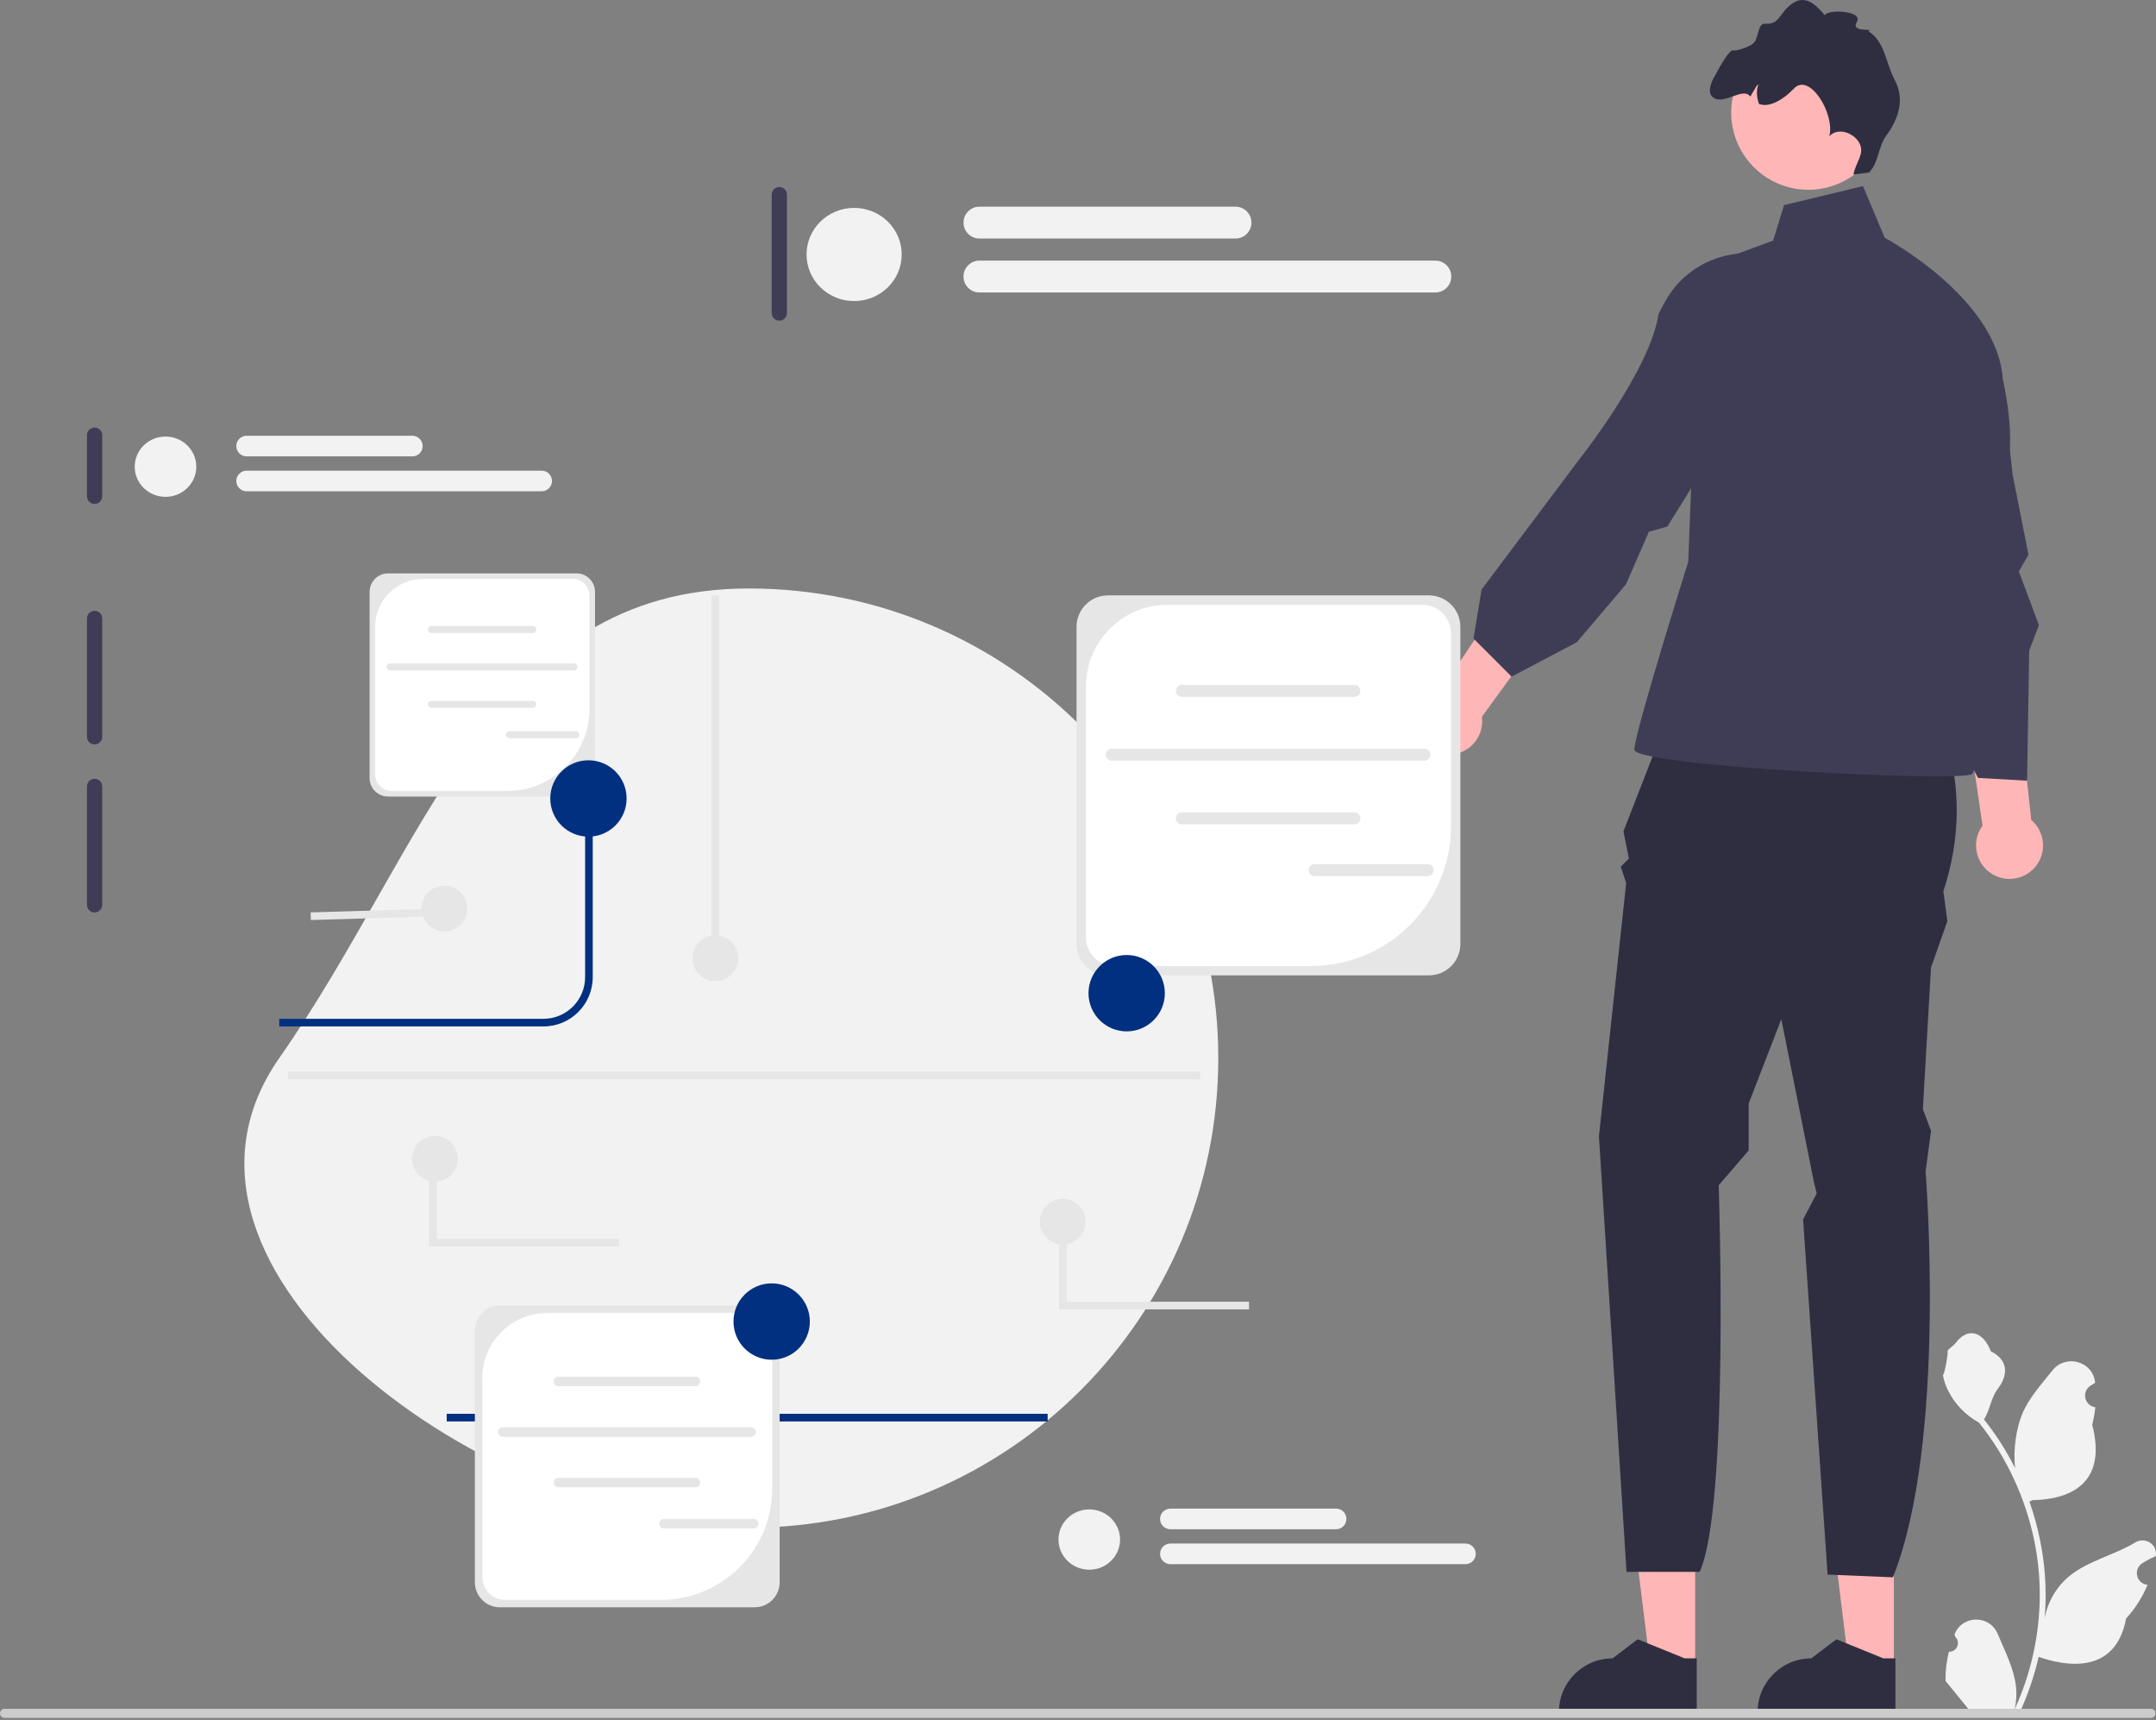 <svg width="410" height="327" viewBox="0 0 410 327" fill="none" xmlns="http://www.w3.org/2000/svg">
<rect x="0" y="0" width="410" height="327" fill="#808080" stroke="none"/>
<g clip-path="url(#clip0_9_183)">
<path d="M360.15 316.943L351.627 316.942L347.572 284.066L360.152 284.067L360.15 316.943Z" fill="#FFB6B6"/>
<path d="M360.45 325.834L334.24 325.833V325.502C334.24 319.867 338.807 315.3 344.441 315.3L349.23 311.668L358.162 315.3L360.45 315.3L360.45 325.834Z" fill="#2F2E41"/>
<path d="M322.363 316.943L313.84 316.942L309.785 284.066L322.365 284.067L322.363 316.943Z" fill="#FFB6B6"/>
<path d="M322.663 325.834L296.453 325.833V325.502C296.453 319.867 301.02 315.3 306.654 315.3L311.443 311.668L320.375 315.3L322.663 315.3L322.663 325.834Z" fill="#2F2E41"/>
<path d="M318.301 133.469L367.476 134.504C367.476 134.504 376.317 148.998 369.567 169.444L370.323 175.138L367.217 183.938L365.665 210.854L367.217 214.995L366.182 222.76C366.182 222.76 370.323 274.005 359.971 299.887L347.548 299.369L342.889 231.843L345.477 226.901L344.959 224.83L338.748 193.773L332.536 209.819V218.735L326.842 225.348C326.842 225.348 328.913 286.428 323.219 298.851H309.31L304.067 216.031L309.243 167.891L308.208 164.785L309.761 163.232L308.725 158.056L318.301 133.469Z" fill="#2F2E41"/>
<path d="M339.265 39.001L354.277 35.378L358.418 45.213C358.418 45.213 379.843 56.601 380.878 72.13C380.878 72.13 383.782 84.553 381.193 90.247C378.605 95.941 367.735 114.058 367.735 114.058C367.735 114.058 377.57 145.633 374.982 147.186C372.394 148.739 310.796 145.633 310.796 142.527C310.796 139.421 321.047 106.811 321.047 106.811L323.219 50.907L337.195 45.73L339.265 39.001Z" fill="#3F3D56"/>
<path d="M379.285 166.424C376.143 164.84 374.879 161.01 376.462 157.868C376.621 157.552 376.809 157.26 377.011 156.983L368.658 99.714L380.222 100.084L386.271 155.884C388.464 157.743 389.191 160.92 387.84 163.601C386.257 166.743 382.427 168.007 379.285 166.424Z" fill="#FFB6B6"/>
<path d="M269.557 139.394C268.292 136.111 269.928 132.425 273.211 131.16C273.542 131.032 273.877 130.942 274.212 130.872L306.48 82.828L314.801 90.868L281.812 136.276C282.188 139.127 280.593 141.969 277.792 143.048C274.509 144.313 270.822 142.677 269.557 139.394Z" fill="#FFB6B6"/>
<path d="M358.212 85.269C354.945 74.044 360.372 62.592 372.062 62.647C375.442 62.663 378.067 63.644 378.794 66.358C381.341 75.857 382.729 90.197 382.729 90.197L385.75 105.464L383.921 108.634L387.735 118.866L385.885 123.706L385.485 148.425L376.167 147.907L365.902 129.063L361.976 126.729C361.976 126.729 365.128 96.261 358.858 87.489L358.212 85.269Z" fill="#3F3D56"/>
<path d="M316.478 57.644C321.926 47.3 335.874 44.85 344.244 53.012C346.664 55.371 347.871 57.9 346.509 60.358C341.741 68.959 330.689 78.221 330.689 78.221L317.079 100.101L313.561 101.11L309.196 111.119L299.844 122.115L287.457 128.648L280.21 121.401L281.749 112.085L300.398 87.237C300.398 87.237 313.816 70.355 315.4 59.689L316.478 57.644Z" fill="#3F3D56"/>
<path d="M342.118 35.976C342.461 36.017 342.802 36.048 343.142 36.063C344.2 36.121 345.245 36.061 346.253 35.89C349.313 35.4 352.094 33.95 354.239 31.825C356.507 29.581 358.059 26.588 358.479 23.179C359.462 15.134 353.733 7.806 345.688 6.823C337.759 5.848 330.53 11.394 329.376 19.255C329.358 19.376 329.339 19.493 329.326 19.614C328.344 27.664 334.067 34.988 342.118 35.976Z" fill="#FFB6B6"/>
<path d="M326.068 18.716C328.152 19.747 331.557 16.507 332.861 18.371C333.073 17.968 333.307 17.579 333.538 17.21C333.748 16.88 334.047 16.177 334.393 16.056C333.955 17.113 334.052 18.545 334.506 19.772C336.562 20.54 339.253 18.839 341.156 16.828C344.143 13.675 349.022 21.761 347.868 25.946C349.336 24.153 352.522 25.165 353.601 27.214C354.68 29.259 352.857 30.897 352.467 33.177L355.41 32.804C357.267 30.995 357.137 27.948 358.666 25.852C361.22 22.345 362.209 18.765 360.289 15.146C358.586 11.945 358.427 7.802 355.303 5.957C356.668 5.289 351.813 6.332 353.11 4.157C354.413 1.986 347.47 1.723 347.018 2.886C345.034 0.512 343.033 -1.054 340.593 0.849C338.196 2.72 338.444 4.688 335.63 4.511C334.309 4.429 334.454 6.892 333.669 7.966C332.888 9.034 329.854 9.719 329.706 9.605C328.905 8.978 326.178 14.316 326.178 14.316C326.178 14.316 323.967 17.672 326.068 18.716Z" fill="#2F2E41"/>
<path d="M142.391 111.884C191.702 111.884 231.677 151.859 231.677 201.171C231.677 250.483 191.702 290.458 142.391 290.458C93.079 290.458 24.834 241.567 53.104 201.171C81.374 160.775 93.079 111.884 142.391 111.884Z" fill="#F2F2F2"/>
<path d="M261.894 116.132C261.094 116.132 260.442 116.783 260.442 117.584V164.042C260.442 164.842 261.094 165.494 261.894 165.494C262.695 165.494 263.346 164.842 263.346 164.042V117.584C263.346 116.783 262.695 116.132 261.894 116.132Z" fill="#3F3D56"/>
<path d="M17.989 81.288C17.189 81.288 16.538 81.939 16.538 82.74V94.355C16.538 95.155 17.189 95.806 17.989 95.806C18.79 95.806 19.441 95.155 19.441 94.355V82.74C19.441 81.939 18.79 81.288 17.989 81.288Z" fill="#3F3D56"/>
<path d="M17.989 116.132C17.189 116.132 16.538 116.783 16.538 117.584V140.087C16.538 140.887 17.189 141.539 17.989 141.539C18.79 141.539 19.441 140.887 19.441 140.087V117.584C19.441 116.783 18.79 116.132 17.989 116.132Z" fill="#3F3D56"/>
<path d="M17.989 148.072C17.189 148.072 16.538 148.723 16.538 149.524V172.027C16.538 172.827 17.189 173.479 17.989 173.479C18.79 173.479 19.441 172.827 19.441 172.027V149.524C19.441 148.723 18.79 148.072 17.989 148.072Z" fill="#3F3D56"/>
<path d="M148.198 35.556C147.397 35.556 146.746 36.207 146.746 37.008V59.511C146.746 60.312 147.397 60.963 148.198 60.963C148.998 60.963 149.65 60.312 149.65 59.511V37.008C149.65 36.207 148.998 35.556 148.198 35.556Z" fill="#3F3D56"/>
<path d="M370.613 314.033C372.113 314.127 372.942 312.264 371.807 311.178L371.694 310.729C371.709 310.693 371.724 310.657 371.739 310.621C373.255 307.005 378.395 307.03 379.899 310.652C381.234 313.866 382.933 317.086 383.351 320.485C383.539 321.985 383.455 323.514 383.122 324.986C386.249 318.155 387.895 310.695 387.895 303.194C387.895 301.309 387.791 299.424 387.58 297.544C387.407 296.006 387.168 294.478 386.858 292.963C385.185 284.777 381.56 276.98 376.333 270.468C373.82 269.094 371.724 266.946 370.458 264.372C370.003 263.444 369.647 262.445 369.478 261.428C369.764 261.466 370.556 257.11 370.341 256.843C370.739 256.238 371.453 255.937 371.888 255.347C374.053 252.412 377.036 252.924 378.593 256.913C381.919 258.592 381.951 261.376 379.91 264.054C378.612 265.757 378.433 268.062 377.294 269.886C377.411 270.036 377.533 270.182 377.65 270.332C379.8 273.088 381.659 276.052 383.226 279.165C382.783 275.705 383.437 271.537 384.552 268.85C385.821 265.789 388.199 263.21 390.294 260.564C392.81 257.385 397.969 258.772 398.413 262.802C398.417 262.841 398.421 262.88 398.425 262.919C398.114 263.094 397.809 263.281 397.511 263.478C395.813 264.601 396.4 267.234 398.412 267.544L398.458 267.551C398.345 268.672 398.153 269.783 397.872 270.875C400.559 281.267 394.758 285.052 386.474 285.222C386.291 285.316 386.113 285.41 385.93 285.499C386.769 287.862 387.44 290.286 387.937 292.743C388.382 294.914 388.692 297.108 388.865 299.311C389.081 302.092 389.062 304.886 388.828 307.662L388.842 307.563C389.437 304.506 391.097 301.651 393.507 299.672C397.097 296.723 402.169 295.637 406.042 293.267C407.906 292.126 410.295 293.6 409.97 295.762L409.954 295.865C409.378 296.1 408.815 296.372 408.271 296.676C407.96 296.852 407.655 297.038 407.357 297.235C405.659 298.359 406.246 300.991 408.258 301.302L408.304 301.309C408.337 301.313 408.365 301.318 408.398 301.323C407.408 303.672 406.03 305.852 404.305 307.732C402.624 316.804 395.408 317.665 387.688 315.023H387.684C386.84 318.699 385.607 322.29 384.022 325.713H370.941C370.894 325.567 370.852 325.417 370.81 325.272C372.019 325.347 373.238 325.277 374.429 325.056C373.459 323.865 372.488 322.665 371.518 321.474C371.494 321.451 371.475 321.427 371.457 321.404C370.964 320.794 370.467 320.19 369.975 319.58L369.975 319.579C369.944 317.708 370.169 315.843 370.613 314.033Z" fill="#F2F2F2"/>
<path d="M0 325.752C0 326.231 0.385 326.615 0.864 326.615H409.034C409.513 326.615 409.898 326.231 409.898 325.752C409.898 325.272 409.513 324.888 409.034 324.888H0.864C0.385 324.888 0 325.272 0 325.752Z" fill="#CCCCCC"/>
<path d="M103.352 195.153H53.104V193.701H103.352C107.717 193.701 111.268 190.149 111.268 185.784V151.809H112.72V185.784C112.72 190.949 108.517 195.153 103.352 195.153Z" fill="#013080"/>
<path d="M199.229 268.8H84.945V270.251H199.229V268.8Z" fill="#013080"/>
<path d="M271.738 185.445H210.696C207.401 185.445 204.721 182.765 204.721 179.47V119.172C204.721 115.878 207.401 113.198 210.696 113.198H271.738C275.033 113.198 277.713 115.878 277.713 119.172V179.47C277.713 182.765 275.033 185.445 271.738 185.445Z" fill="#E6E6E6"/>
<path d="M222.064 114.978C213.469 114.978 206.501 121.946 206.501 130.54V178.191C206.501 181.214 208.952 183.665 211.975 183.665H249.301C264.009 183.665 275.932 171.741 275.932 157.033V120.452C275.932 117.429 273.482 114.978 270.459 114.978L222.064 114.978Z" fill="white"/>
<path d="M257.566 132.501H224.74C224.114 132.501 223.604 131.991 223.604 131.365C223.604 130.739 224.114 130.229 224.74 130.229H257.566C258.192 130.229 258.702 130.739 258.702 131.365C258.702 131.991 258.192 132.501 257.566 132.501Z" fill="#E6E6E6"/>
<path d="M257.566 156.72H224.74C224.114 156.72 223.604 156.21 223.604 155.584C223.604 154.958 224.114 154.448 224.74 154.448H257.566C258.192 154.448 258.702 154.958 258.702 155.584C258.702 156.21 258.192 156.72 257.566 156.72Z" fill="#E6E6E6"/>
<path d="M270.896 144.618H211.41C210.784 144.618 210.274 144.109 210.274 143.483C210.274 142.856 210.784 142.347 211.41 142.347H270.896C271.522 142.347 272.032 142.856 272.032 143.483C272.032 144.109 271.522 144.618 270.896 144.618Z" fill="#E6E6E6"/>
<path d="M271.503 166.567H250.014C249.387 166.567 248.878 166.058 248.878 165.432C248.878 164.805 249.388 164.296 250.014 164.296H271.503C272.129 164.296 272.639 164.805 272.639 165.432C272.639 166.058 272.129 166.567 271.503 166.567Z" fill="#E6E6E6"/>
<path d="M143.52 305.585H95.048C92.432 305.585 90.304 303.457 90.304 300.842V252.961C90.304 250.345 92.432 248.217 95.048 248.217H143.52C146.136 248.217 148.264 250.345 148.264 252.961V300.842C148.264 303.457 146.136 305.585 143.52 305.585Z" fill="#E6E6E6"/>
<path d="M104.075 249.63C97.25 249.63 91.718 255.163 91.718 261.988V299.826C91.718 302.226 93.663 304.172 96.064 304.172H125.703C137.383 304.172 146.851 294.704 146.851 283.025V253.977C146.851 251.576 144.905 249.63 142.504 249.63L104.075 249.63Z" fill="white"/>
<path d="M132.266 263.545H106.2C105.703 263.545 105.298 263.14 105.298 262.643C105.298 262.145 105.703 261.741 106.2 261.741H132.266C132.764 261.741 133.168 262.145 133.168 262.643C133.168 263.14 132.764 263.545 132.266 263.545Z" fill="#E6E6E6"/>
<path d="M132.266 282.776H106.2C105.703 282.776 105.298 282.371 105.298 281.874C105.298 281.377 105.703 280.972 106.2 280.972H132.266C132.764 280.972 133.168 281.377 133.168 281.874C133.168 282.371 132.764 282.776 132.266 282.776Z" fill="#E6E6E6"/>
<path d="M142.851 273.167H95.615C95.118 273.167 94.713 272.762 94.713 272.265C94.713 271.767 95.118 271.363 95.615 271.363H142.851C143.348 271.363 143.753 271.767 143.753 272.265C143.753 272.762 143.348 273.167 142.851 273.167Z" fill="#E6E6E6"/>
<path d="M143.333 290.596H126.269C125.772 290.596 125.367 290.191 125.367 289.694C125.367 289.196 125.772 288.792 126.269 288.792H143.333C143.831 288.792 144.235 289.196 144.235 289.694C144.235 290.191 143.831 290.596 143.333 290.596Z" fill="#E6E6E6"/>
<path d="M109.641 151.443H73.794C71.859 151.443 70.285 149.869 70.285 147.935V112.525C70.285 110.59 71.859 109.016 73.794 109.016H109.641C111.576 109.016 113.149 110.59 113.149 112.525V147.935C113.149 149.869 111.576 151.443 109.641 151.443Z" fill="#E6E6E6"/>
<path d="M80.47 110.062C75.422 110.062 71.331 114.153 71.331 119.2V147.183C71.331 148.958 72.77 150.398 74.545 150.398H96.465C105.102 150.398 112.104 143.396 112.104 134.758V113.276C112.104 111.501 110.665 110.062 108.89 110.062L80.47 110.062Z" fill="white"/>
<path d="M101.318 120.352H82.041C81.674 120.352 81.374 120.053 81.374 119.685C81.374 119.317 81.674 119.018 82.041 119.018H101.318C101.686 119.018 101.985 119.317 101.985 119.685C101.985 120.053 101.686 120.352 101.318 120.352Z" fill="#E6E6E6"/>
<path d="M101.318 134.574H82.041C81.674 134.574 81.374 134.275 81.374 133.907C81.374 133.54 81.674 133.24 82.041 133.24H101.318C101.686 133.24 101.985 133.54 101.985 133.907C101.985 134.275 101.686 134.574 101.318 134.574Z" fill="#E6E6E6"/>
<path d="M109.146 127.468H74.213C73.846 127.468 73.546 127.169 73.546 126.801C73.546 126.433 73.846 126.134 74.213 126.134H109.146C109.514 126.134 109.813 126.433 109.813 126.801C109.813 127.169 109.514 127.468 109.146 127.468Z" fill="#E6E6E6"/>
<path d="M109.503 140.357H96.883C96.516 140.357 96.216 140.058 96.216 139.69C96.216 139.323 96.516 139.023 96.883 139.023H109.503C109.871 139.023 110.17 139.323 110.17 139.69C110.17 140.058 109.871 140.357 109.503 140.357Z" fill="#E6E6E6"/>
<path d="M214.255 196.09C218.264 196.09 221.514 192.84 221.514 188.831C221.514 184.822 218.264 181.572 214.255 181.572C210.246 181.572 206.996 184.822 206.996 188.831C206.996 192.84 210.246 196.09 214.255 196.09Z" fill="#013080"/>
<path d="M111.902 159.068C115.912 159.068 119.162 155.818 119.162 151.809C119.162 147.8 115.912 144.55 111.902 144.55C107.893 144.55 104.643 147.8 104.643 151.809C104.643 155.818 107.893 159.068 111.902 159.068Z" fill="#013080"/>
<path d="M146.746 258.518C150.755 258.518 154.005 255.268 154.005 251.259C154.005 247.25 150.755 244 146.746 244C142.737 244 139.487 247.25 139.487 251.259C139.487 255.268 142.737 258.518 146.746 258.518Z" fill="#013080"/>
<path d="M162.426 57.24C167.423 57.24 171.474 53.275 171.474 48.383C171.474 43.492 167.423 39.527 162.426 39.527C157.43 39.527 153.379 43.492 153.379 48.383C153.379 53.275 157.43 57.24 162.426 57.24Z" fill="#F2F2F2"/>
<path d="M234.954 45.353H186.256C184.586 45.353 183.227 43.994 183.227 42.324C183.227 40.653 184.586 39.294 186.256 39.294H234.954C236.624 39.294 237.984 40.653 237.984 42.324C237.984 43.994 236.624 45.353 234.954 45.353Z" fill="#F2F2F2"/>
<path d="M272.958 55.608H186.256C184.586 55.608 183.227 54.249 183.227 52.578C183.227 50.908 184.586 49.549 186.256 49.549H272.958C274.628 49.549 275.987 50.908 275.987 52.578C275.987 54.249 274.628 55.608 272.958 55.608Z" fill="#F2F2F2"/>
<path d="M31.475 94.463C34.709 94.463 37.33 91.897 37.33 88.731C37.33 85.565 34.709 82.999 31.475 82.999C28.241 82.999 25.619 85.565 25.619 88.731C25.619 91.897 28.241 94.463 31.475 94.463Z" fill="#F2F2F2"/>
<path d="M78.413 86.77H46.897C45.816 86.77 44.936 85.89 44.936 84.809C44.936 83.728 45.816 82.848 46.897 82.848H78.413C79.495 82.848 80.374 83.728 80.374 84.809C80.374 85.89 79.495 86.77 78.413 86.77Z" fill="#F2F2F2"/>
<path d="M103.009 93.407H46.897C45.816 93.407 44.936 92.527 44.936 91.446C44.936 90.365 45.816 89.485 46.897 89.485H103.009C104.09 89.485 104.97 90.365 104.97 91.446C104.97 92.527 104.09 93.407 103.009 93.407Z" fill="#F2F2F2"/>
<path d="M207.144 298.443C210.378 298.443 212.999 295.876 212.999 292.711C212.999 289.545 210.378 286.979 207.144 286.979C203.911 286.979 201.289 289.545 201.289 292.711C201.289 295.876 203.911 298.443 207.144 298.443Z" fill="#F2F2F2"/>
<path d="M254.083 290.75H222.567C221.486 290.75 220.606 289.87 220.606 288.789C220.606 287.708 221.486 286.828 222.567 286.828H254.083C255.164 286.828 256.044 287.708 256.044 288.789C256.044 289.87 255.164 290.75 254.083 290.75Z" fill="#F2F2F2"/>
<path d="M278.678 297.387H222.567C221.486 297.387 220.606 296.507 220.606 295.426C220.606 294.345 221.486 293.465 222.567 293.465H278.678C279.76 293.465 280.639 294.345 280.639 295.426C280.639 296.507 279.76 297.387 278.678 297.387Z" fill="#F2F2F2"/>
<path d="M136.765 113.22H135.313V182.181H136.765V113.22Z" fill="#E6E6E6"/>
<path d="M136.039 186.537C138.444 186.537 140.394 184.587 140.394 182.181C140.394 179.776 138.444 177.826 136.039 177.826C133.633 177.826 131.683 179.776 131.683 182.181C131.683 184.587 133.633 186.537 136.039 186.537Z" fill="#E6E6E6"/>
<path d="M202.096 236.624C204.502 236.624 206.452 234.674 206.452 232.269C206.452 229.864 204.502 227.914 202.096 227.914C199.691 227.914 197.741 229.864 197.741 232.269C197.741 234.674 199.691 236.624 202.096 236.624Z" fill="#E6E6E6"/>
<path d="M84.499 177.1C86.905 177.1 88.855 175.15 88.855 172.744C88.855 170.339 86.905 168.389 84.499 168.389C82.094 168.389 80.144 170.339 80.144 172.744C80.144 175.15 82.094 177.1 84.499 177.1Z" fill="#E6E6E6"/>
<path d="M82.89 172.751L59.071 173.472L59.115 174.924L82.934 174.203L82.89 172.751Z" fill="#E6E6E6"/>
<path d="M237.529 248.943H201.411V232.269H202.862V247.491H237.529V248.943Z" fill="#E6E6E6"/>
<path d="M82.712 224.658C85.117 224.658 87.067 222.708 87.067 220.302C87.067 217.897 85.117 215.947 82.712 215.947C80.306 215.947 78.356 217.897 78.356 220.302C78.356 222.708 80.306 224.658 82.712 224.658Z" fill="#E6E6E6"/>
<path d="M117.714 236.976H81.596V220.302H83.047V235.525H117.714V236.976Z" fill="#E6E6E6"/>
<path d="M228.229 203.729H54.75V205.181H228.229V203.729Z" fill="#E6E6E6"/>
</g>
<defs>
<clipPath id="clip0_9_183">
<rect width="410" height="326.615" fill="white"/>
</clipPath>
</defs>
</svg>
